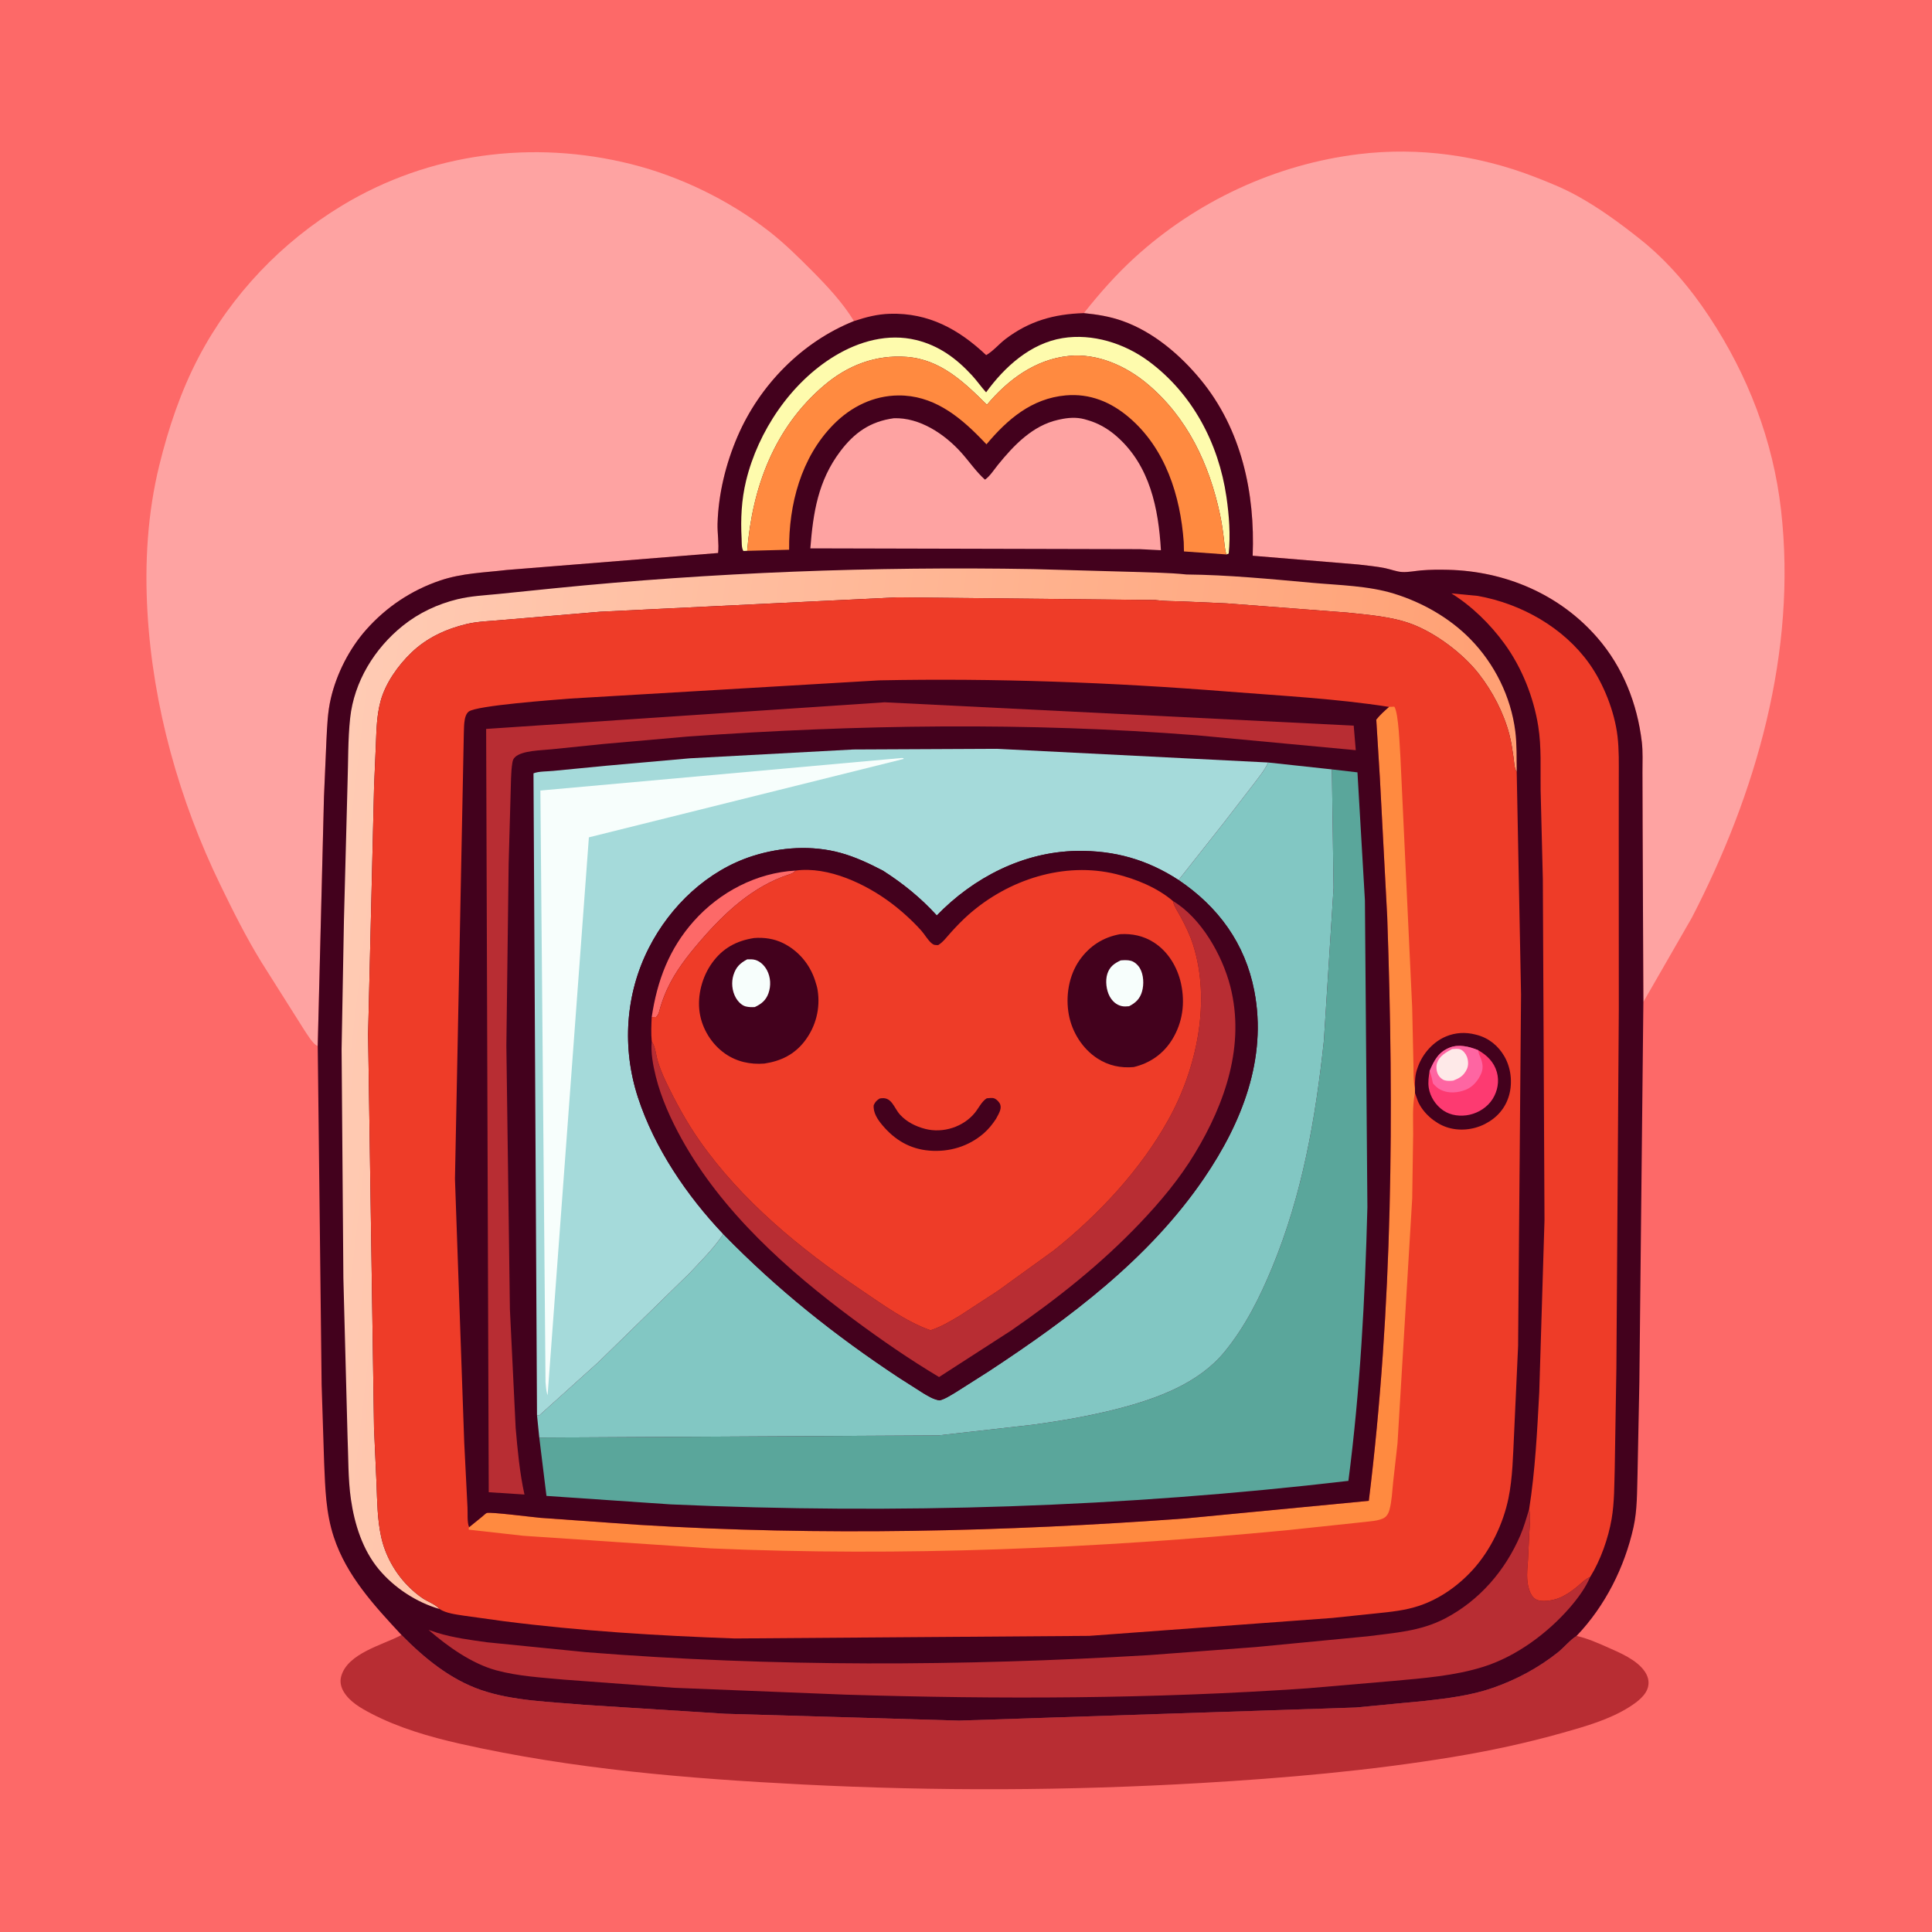 <svg version="1.1" xmlns="http://www.w3.org/2000/svg" style="display: block;" viewBox="0 0 2048 2048" width="1024" height="1024">
<defs>
	<linearGradient id="Gradient1" gradientUnits="userSpaceOnUse" x1="1558.38" y1="1233.63" x2="332.246" y2="1090.88">
		<stop class="stop0" offset="0" stop-opacity="1" stop-color="rgb(255,159,114)"/>
		<stop class="stop1" offset="1" stop-opacity="1" stop-color="rgb(255,203,180)"/>
	</linearGradient>
</defs>
<path transform="translate(0,0)" fill="rgb(253,105,104)" d="M -0 -0 L 2048 0 L 2048 2048 L -0 2048 L -0 -0 z"/>
<path transform="translate(0,0)" fill="rgb(184,45,51)" d="M 425.589 1733.16 C 449.74 1757.62 477.104 1780.23 510.09 1791.53 C 543.985 1803.15 583.142 1803.94 618.685 1807.16 L 768.46 1816.66 L 1016.52 1823.92 L 1437.14 1810.03 L 1510.5 1803.02 C 1535.2 1800.23 1559.48 1797.31 1583.04 1789.04 C 1607.76 1780.36 1630.95 1767.87 1651.48 1751.57 C 1657.76 1746.58 1664.54 1738.24 1671.12 1734.22 L 1671.72 1734.27 C 1682.33 1736.62 1693.3 1741.42 1703.23 1745.81 C 1716.85 1751.84 1735.23 1759.36 1743.74 1772.19 C 1746.89 1776.93 1748.3 1782.12 1747.09 1787.75 C 1745.02 1797.36 1734.93 1804.56 1727.14 1809.5 C 1706.08 1822.85 1680.48 1830.07 1656.66 1836.8 C 1618.01 1847.71 1579.14 1856.04 1539.53 1862.57 C 1451.54 1877.05 1362.33 1884.84 1273.36 1890.05 C 1132.58 1898.3 992.231 1898.82 851.394 1891.65 C 729.293 1885.43 606.798 1875.36 487.306 1848.36 C 455.237 1841.11 422.509 1831.57 393.27 1816.32 C 382.596 1810.75 370.71 1803.97 364.363 1793.35 C 361.341 1788.3 360.087 1782.64 361.701 1776.87 C 368.498 1752.56 405.44 1743.8 424.622 1733.68 L 425.589 1733.16 z"/>
<path transform="translate(0,0)" fill="rgb(254,163,162)" d="M 1148.94 331.931 C 1165.12 311.449 1182.94 291.248 1202.21 273.594 C 1267.92 213.402 1352.06 174.088 1440.59 163.372 C 1503.95 155.704 1567.86 164.625 1627.2 187.669 C 1642.03 193.428 1656.78 199.364 1670.77 207.001 C 1694.86 220.155 1717.22 236.575 1738.68 253.615 C 1767.48 276.478 1791.91 305.401 1812.08 336 C 1852.9 397.923 1879.64 467.017 1888.01 540.958 C 1904.98 690.785 1861.71 840.846 1793.32 972.963 L 1742.04 1062.1 L 1741.24 875.959 L 1741.07 818.51 C 1741.03 807.942 1741.64 796.913 1740.38 786.419 C 1735.54 745.88 1720.43 707.403 1693.48 676.256 C 1653.29 629.809 1595.51 605.386 1534.67 604.005 C 1525.33 603.793 1515.96 603.848 1506.65 604.627 C 1500.17 605.167 1492.95 606.703 1486.49 606.379 C 1480.61 606.084 1474.29 603.533 1468.5 602.331 C 1459.13 600.386 1449.15 599.504 1439.64 598.367 L 1327.88 589.112 C 1330.53 522.578 1316.03 455.015 1272.84 402.571 C 1251.12 376.202 1222.72 351.897 1190.15 340.319 C 1176.48 335.461 1163.33 333.352 1148.94 331.931 z"/>
<path transform="translate(0,0)" fill="rgb(254,163,162)" d="M 336.804 1108.74 C 331.932 1107.52 324.574 1094.79 321.612 1090.38 L 277.218 1020.09 C 260.944 993.668 247.222 966.145 233.673 938.274 C 190.004 848.45 162.104 748.751 156.317 648.933 C 153.291 596.75 156.387 543.892 168.921 493 C 178.598 453.709 191.638 414.774 210.456 378.85 C 245.239 312.451 298.644 256.53 362.643 217.839 C 454.907 162.06 564.866 147.875 669 173.961 C 721.074 187.005 773.144 212.359 815.447 245.37 C 831.681 258.037 846.209 272.425 860.712 286.988 C 876.539 302.88 893.619 321.158 905.223 340.377 C 850.041 362.425 805.213 408.307 781.791 462.744 C 769.336 491.691 761.542 523.558 760.635 555.101 C 760.345 565.179 762.329 576.41 761.226 586.206 L 537.319 604.177 C 512.958 607.066 489.857 607.453 466.373 615.428 C 436.045 625.726 409.588 643.384 388.279 667.36 C 370.379 687.5 356.85 714.002 350.723 740.245 C 347.259 755.085 346.837 769.237 346.046 784.346 L 343.424 844.748 L 336.804 1108.74 z"/>
<path transform="translate(0,0)" fill="rgb(67,1,29)" d="M 1148.94 331.931 C 1163.33 333.352 1176.48 335.461 1190.15 340.319 C 1222.72 351.897 1251.12 376.202 1272.84 402.571 C 1316.03 455.015 1330.53 522.578 1327.88 589.112 L 1439.64 598.367 C 1449.15 599.504 1459.13 600.386 1468.5 602.331 C 1474.29 603.533 1480.61 606.084 1486.49 606.379 C 1492.95 606.703 1500.17 605.167 1506.65 604.627 C 1515.96 603.848 1525.33 603.793 1534.67 604.005 C 1595.51 605.386 1653.29 629.809 1693.48 676.256 C 1720.43 707.403 1735.54 745.88 1740.38 786.419 C 1741.64 796.913 1741.03 807.942 1741.07 818.51 L 1741.24 875.959 L 1742.04 1062.1 L 1737.8 1465.07 L 1735.85 1562.48 C 1735.27 1581.21 1735.68 1600.45 1731.6 1618.84 C 1722.21 1661.21 1701.57 1702.31 1671.5 1733.85 L 1671.12 1734.22 C 1664.54 1738.24 1657.76 1746.58 1651.48 1751.57 C 1630.95 1767.87 1607.76 1780.36 1583.04 1789.04 C 1559.48 1797.31 1535.2 1800.23 1510.5 1803.02 L 1437.14 1810.03 L 1016.52 1823.92 L 768.46 1816.66 L 618.685 1807.16 C 583.142 1803.94 543.985 1803.15 510.09 1791.53 C 477.104 1780.23 449.74 1757.62 425.589 1733.16 C 396.789 1702.09 367.308 1670.4 353.823 1629.29 C 345.308 1603.34 344.787 1577.97 343.607 1550.99 L 340.939 1467.93 L 336.804 1108.74 L 343.424 844.748 L 346.046 784.346 C 346.837 769.237 347.259 755.085 350.723 740.245 C 356.85 714.002 370.379 687.5 388.279 667.36 C 409.588 643.384 436.045 625.726 466.373 615.428 C 489.857 607.453 512.958 607.066 537.319 604.177 L 761.226 586.206 C 762.329 576.41 760.345 565.179 760.635 555.101 C 761.542 523.558 769.336 491.691 781.791 462.744 C 805.213 408.307 850.041 362.425 905.223 340.377 C 917.905 336.177 929.981 333.012 943.416 332.624 C 984.384 331.441 1016.39 349.044 1045.38 376.438 C 1052.47 372.499 1059.22 364.444 1065.85 359.404 C 1091.19 340.146 1117.51 332.875 1148.94 331.931 z"/>
<path transform="translate(0,0)" fill="rgb(254,251,173)" d="M 792.023 583.919 L 788 584.077 C 785.892 580.634 786.356 574.859 786.133 570.783 C 785.007 550.219 785.997 529.871 790.838 509.793 C 803.511 457.243 838.434 405.344 885.036 377.236 C 910.806 361.693 941.33 353.15 971.188 360.434 C 995.376 366.334 1013.75 379.878 1030.39 397.952 C 1035.66 403.683 1040.07 410.128 1045.31 415.9 C 1064.86 388.93 1092.28 363.989 1126.32 358.427 C 1158.12 353.232 1191.94 363.962 1217.49 382.814 C 1264.02 417.148 1291.78 469.998 1300.05 526.594 C 1302.89 546.02 1304.49 567.23 1302.47 586.803 L 1300.06 587.741 C 1298.29 582.493 1297.97 576.127 1297.31 570.637 C 1296.26 562.033 1295.02 553.574 1293.21 545.094 C 1281.86 491.858 1258.67 442.645 1216.51 407.123 C 1193.79 387.985 1163.38 374.256 1133.16 377.285 C 1097.68 380.839 1068.51 402.42 1046.18 429.066 C 1021.92 404.996 997.08 380.986 961 378.314 C 928.142 375.88 898.73 387.207 873.79 408.33 C 820.941 453.093 797.513 516.312 792.023 583.919 z"/>
<path transform="translate(0,0)" fill="rgb(255,138,64)" d="M 792.023 583.919 C 797.513 516.312 820.941 453.093 873.79 408.33 C 898.73 387.207 928.142 375.88 961 378.314 C 997.08 380.986 1021.92 404.996 1046.18 429.066 C 1068.51 402.42 1097.68 380.839 1133.16 377.285 C 1163.38 374.256 1193.79 387.985 1216.51 407.123 C 1258.67 442.645 1281.86 491.858 1293.21 545.094 C 1295.02 553.574 1296.26 562.033 1297.31 570.637 C 1297.97 576.127 1298.29 582.493 1300.06 587.741 L 1255.04 584.538 L 1254.81 574.66 C 1251.25 525.498 1235.46 475.383 1196.83 442.489 C 1177.51 426.039 1155.23 416.847 1129.63 419.139 C 1093.65 422.362 1067.92 444.47 1045.71 470.985 L 1039.25 464.292 C 1015.44 439.924 988.286 418.95 952.5 419.189 C 925.879 419.367 902.061 431.215 883.588 449.928 C 849.089 484.874 836.051 535.002 836.497 582.75 L 792.023 583.919 z"/>
<path transform="translate(0,0)" fill="rgb(254,163,162)" d="M 947.5 443.359 C 974.916 442.362 1001.36 460.151 1019.03 479.843 C 1027.59 489.378 1034.51 499.812 1044.1 508.453 C 1049.24 505.001 1053.76 497.84 1057.74 492.923 C 1074.52 472.189 1094.53 451.077 1121.63 445.045 L 1123.5 444.644 C 1131.93 442.766 1140.82 442.053 1149.27 444.296 L 1151 444.781 C 1163.68 448.177 1174.27 454.185 1184.09 462.877 C 1218.98 493.759 1228.04 538.978 1230.62 583.261 L 1208.11 582.116 L 858.994 581.278 C 861.941 543.523 867.179 509.632 890.75 478.407 C 905.672 458.639 922.543 446.742 947.5 443.359 z"/>
<path transform="translate(0,0)" fill="rgb(184,45,51)" d="M 1620.96 1599.82 L 1621.18 1600.88 C 1622.6 1608.4 1621.58 1616.55 1621.19 1624.16 L 1619.68 1654.59 C 1618.94 1664.16 1617.77 1674.83 1620.71 1684.08 L 1621.11 1685.4 C 1622.24 1689.07 1624.54 1693.34 1627.99 1695.3 C 1633.75 1698.56 1644.51 1696.75 1650.5 1694.76 C 1657.93 1692.29 1665.81 1686.95 1671.84 1681.93 C 1675.92 1678.53 1680.65 1673.57 1685.62 1671.66 C 1680.8 1683.22 1672.16 1694.8 1663.96 1704.23 C 1640.24 1731.5 1607.21 1755.94 1572.43 1766.88 C 1542.19 1776.4 1509.24 1778.92 1477.8 1781.79 L 1385.62 1789.7 C 1222.52 1800.97 1059.2 1801.43 895.883 1796.38 L 714.577 1789.12 L 598.069 1780.49 C 574.067 1778.26 549.338 1776.93 526 1770.59 C 500.1 1763.55 474.348 1745.2 454.3 1727.74 L 463.598 1730.86 C 480.521 1736.1 498.868 1738.46 516.366 1740.9 L 621.362 1751.4 C 819.823 1767.16 1019.4 1766.29 1218.07 1754.5 L 1331.34 1745.94 L 1449.96 1734.53 C 1478.74 1730.76 1505.77 1729.31 1532.06 1715.53 C 1568.29 1696.54 1595.51 1664.97 1611.59 1627.61 C 1615.41 1618.74 1618.11 1609.06 1620.96 1599.82 z"/>
<path transform="translate(0,0)" fill="url(#Gradient1)" d="M 465.791 1705.54 C 441.367 1698.53 417.863 1683.06 401.649 1663.62 C 384.366 1642.9 375.852 1615.82 372.017 1589.47 C 368.882 1567.93 369.357 1544.55 368.407 1522.76 L 363.995 1355 L 362.106 1112.39 L 364.599 975.329 L 368.4 830.585 C 369.211 807.67 368.721 784.056 371.174 761.282 C 375.344 722.562 397.026 687.352 427.05 663.273 C 444.03 649.655 464.043 640.273 485.146 635.17 C 498.873 631.85 513.474 631.086 527.5 629.722 L 587.46 623.62 C 755.798 606.714 926.191 600.356 1095.32 603.262 L 1200.84 606.214 C 1219.75 606.919 1238.92 607.006 1257.73 608.974 C 1301.99 609.393 1347.18 613.866 1391.28 617.826 C 1419.68 620.376 1450.53 620.886 1477.86 629.35 C 1507.77 638.613 1536.61 654.97 1558.59 677.403 C 1584.39 703.725 1601.67 738.632 1606.27 775.244 C 1608.03 789.211 1607.56 803.931 1607.77 818.006 C 1605.23 814.995 1605.01 807.228 1604.45 803.255 C 1603.28 795.007 1602.08 786.568 1599.97 778.5 C 1593.99 755.677 1582.18 733.004 1567.73 714.452 C 1550.97 692.918 1522.44 671.37 1496.81 661.623 C 1475.74 653.608 1450.48 651.75 1428.16 649.361 L 1300 639.575 L 1253.24 637.528 C 1244.18 637.167 1234.97 637.355 1225.97 636.202 L 1224.83 636.045 L 950.886 633.225 L 636.282 648.454 L 533.738 657.11 C 521.103 658.374 507.111 658.512 494.811 661.446 C 472.817 666.693 452.389 676.088 435.954 691.927 C 421.94 705.433 408.62 724.143 403.452 743.189 C 399.412 758.083 399.083 772.998 398.484 788.319 L 396.548 833.5 L 390.197 1096.3 L 396.478 1513.57 L 399.165 1573.66 C 399.885 1592.27 400.039 1610.89 404.059 1629.17 C 408.279 1648.36 418.277 1666.61 431.983 1680.66 C 436.912 1685.72 442.072 1690.18 447.905 1694.16 C 453.166 1697.74 461.944 1700.81 465.791 1705.54 z"/>
<path transform="translate(0,0)" fill="rgb(238,60,40)" d="M 1620.96 1599.82 C 1627.44 1558.36 1629.42 1517.79 1631.67 1476.01 L 1637.23 1293.37 L 1635.47 931.5 L 1633.11 837.16 C 1632.77 814.667 1634.15 792.173 1630.61 769.879 C 1625.71 739.063 1613.27 707.745 1594.89 682.468 C 1579.93 661.894 1560.15 642.384 1538.5 629.007 L 1566.5 631.689 C 1612.43 639.888 1657.41 665.084 1684.7 703.46 C 1699.83 724.729 1711.45 754.066 1714.59 780.125 C 1716.35 794.737 1715.99 809.31 1715.98 823.997 L 1715.94 881.511 L 1716.01 1069.84 L 1713.44 1450.05 L 1711.7 1556.11 C 1711.15 1573.94 1711.41 1592.5 1708.39 1610.11 C 1704.87 1630.65 1696.69 1653.88 1685.66 1671.64 L 1685.62 1671.66 C 1680.65 1673.57 1675.92 1678.53 1671.84 1681.93 C 1665.81 1686.95 1657.93 1692.29 1650.5 1694.76 C 1644.51 1696.75 1633.75 1698.56 1627.99 1695.3 C 1624.54 1693.34 1622.24 1689.07 1621.11 1685.4 L 1620.71 1684.08 C 1617.77 1674.83 1618.94 1664.16 1619.68 1654.59 L 1621.19 1624.16 C 1621.58 1616.55 1622.6 1608.4 1621.18 1600.88 L 1620.96 1599.82 z"/>
<path transform="translate(0,0)" fill="rgb(238,60,40)" d="M 465.791 1705.54 C 461.944 1700.81 453.166 1697.74 447.905 1694.16 C 442.072 1690.18 436.912 1685.72 431.983 1680.66 C 418.277 1666.61 408.279 1648.36 404.059 1629.17 C 400.039 1610.89 399.885 1592.27 399.165 1573.66 L 396.478 1513.57 L 390.197 1096.3 L 396.548 833.5 L 398.484 788.319 C 399.083 772.998 399.412 758.083 403.452 743.189 C 408.62 724.143 421.94 705.433 435.954 691.927 C 452.389 676.088 472.817 666.693 494.811 661.446 C 507.111 658.512 521.103 658.374 533.738 657.11 L 636.282 648.454 L 950.886 633.225 L 1224.83 636.045 L 1225.97 636.202 C 1234.97 637.355 1244.18 637.167 1253.24 637.528 L 1300 639.575 L 1428.16 649.361 C 1450.48 651.75 1475.74 653.608 1496.81 661.623 C 1522.44 671.37 1550.97 692.918 1567.73 714.452 C 1582.18 733.004 1593.99 755.677 1599.97 778.5 C 1602.08 786.568 1603.28 795.007 1604.45 803.255 C 1605.01 807.228 1605.23 814.995 1607.77 818.006 L 1612.37 1054.19 L 1609.24 1427.07 L 1604.94 1520.94 C 1603.87 1542.75 1603.45 1566.74 1599.05 1588.13 C 1593.44 1615.38 1580.07 1643.27 1561.36 1663.88 C 1545.83 1680.99 1525.91 1695.13 1503.84 1702.38 C 1489.21 1707.19 1474.23 1708.65 1459 1710.23 L 1412.54 1715.08 L 1154.6 1734.09 L 778.941 1736.84 C 697.11 1733.95 614.843 1728.92 533.608 1718.49 L 491.875 1712.7 C 483.804 1711.43 472.714 1710.21 465.791 1705.54 z"/>
<path transform="translate(0,0)" fill="rgb(67,1,29)" d="M 1499.81 1153.28 C 1499.82 1145.54 1500.01 1139.2 1502.69 1131.91 L 1503.32 1130.18 C 1508.46 1116.49 1519.27 1104.33 1532.83 1098.68 C 1542.89 1094.49 1553.56 1093.94 1564.04 1096.66 L 1565.5 1097.03 C 1578.21 1100.36 1588.37 1108.66 1594.82 1120 C 1601.71 1132.1 1603.46 1147.49 1599.73 1160.91 C 1595.88 1174.72 1586.84 1184.96 1574.1 1191.48 C 1561.66 1197.85 1546.33 1199.32 1533.03 1194.7 C 1520.69 1190.42 1508.38 1179.67 1503.1 1167.5 L 1499.92 1158.56 L 1499.81 1153.28 z"/>
<path transform="translate(0,0)" fill="rgb(253,58,113)" d="M 1515.44 1135.25 C 1520.37 1124.11 1524.55 1115.43 1536.65 1110.55 C 1546.45 1106.6 1557.61 1109.46 1566.94 1113.24 C 1576.27 1118.53 1583.74 1125.84 1586.74 1136.5 C 1589.47 1146.19 1587.55 1156.57 1582.22 1165.01 C 1576.83 1173.54 1567.69 1179.44 1557.92 1181.65 C 1548.51 1183.77 1537.77 1182.62 1529.76 1177.03 C 1521.91 1171.55 1516.07 1162.72 1514.56 1153.24 C 1513.59 1147.07 1514.5 1141.35 1515.44 1135.25 z"/>
<path transform="translate(0,0)" fill="rgb(254,101,162)" d="M 1515.44 1135.25 C 1520.37 1124.11 1524.55 1115.43 1536.65 1110.55 C 1546.45 1106.6 1557.61 1109.46 1566.94 1113.24 L 1567.22 1114.9 C 1567.64 1117.12 1568.49 1119.01 1569.36 1121.08 C 1571.48 1126.1 1572.53 1131.77 1570.5 1137.01 C 1567.51 1144.72 1561.57 1152.09 1553.74 1155.19 C 1545.23 1158.57 1535.64 1159.3 1527.26 1155.32 C 1523.9 1153.72 1521.54 1151.2 1519.01 1148.53 C 1518.04 1144.11 1517.19 1139.45 1515.44 1135.25 z"/>
<path transform="translate(0,0)" fill="rgb(254,233,232)" d="M 1539.2 1112.09 C 1542.06 1111.93 1545.44 1111.42 1548.18 1112.46 C 1551.15 1113.59 1553.85 1117.19 1554.97 1120.09 C 1556.53 1124.13 1556.81 1129.52 1554.87 1133.5 C 1551.51 1140.42 1547.32 1142.84 1540.37 1145.51 C 1537.47 1145.78 1534.53 1145.97 1531.68 1145.24 C 1528.72 1144.49 1526.2 1142.09 1524.68 1139.51 C 1522.68 1136.12 1522.09 1130.47 1523.34 1126.77 C 1525.86 1119.33 1532.77 1115.58 1539.2 1112.09 z"/>
<path transform="translate(0,0)" fill="rgb(255,138,64)" d="M 1472.46 749.333 L 1478 749.098 C 1482.67 755.428 1483.79 793.184 1484.52 802.849 L 1496.97 1068 L 1498.29 1127.99 C 1498.53 1135.9 1498.04 1145.63 1499.81 1153.28 L 1499.92 1158.56 L 1499.73 1159.44 C 1496.98 1172.82 1498.12 1188.66 1498 1202.33 L 1497 1270.5 L 1481.41 1530.09 L 1476.81 1570.92 C 1475.77 1580.59 1475.44 1591.23 1472.86 1600.61 C 1472.02 1603.67 1470.57 1606.64 1467.91 1608.54 C 1462.36 1612.48 1450.14 1612.79 1443.44 1613.68 L 1364 1622.12 C 1161.46 1641.46 956.726 1650.19 753.337 1641.35 L 554.754 1627.99 L 496.941 1621.5 C 496.853 1619.57 496.666 1620.42 497.316 1618.91 L 511.319 1607.53 C 512.329 1606.73 514.915 1604.18 516.003 1603.82 C 519.983 1602.53 565.199 1608.33 573 1608.98 L 677.182 1616.38 C 870.281 1628.36 1064.12 1623.73 1256.95 1609.57 L 1451 1590.95 C 1476.37 1385.58 1477.78 1178.61 1470.52 972.049 L 1462.73 824.656 L 1458.91 762.819 C 1462.92 757.732 1467.64 753.62 1472.46 749.333 z"/>
<path transform="translate(0,0)" fill="rgb(67,1,29)" d="M 497.316 1618.91 C 495.005 1614.28 495.875 1603.45 495.556 1597.87 L 492.095 1529.05 L 482.281 1249.57 L 491.639 779.042 C 492.038 772.348 491.06 758.955 496.79 754.357 C 504.978 747.786 587.806 741.929 603.318 740.584 L 931.787 721.208 C 1054.92 718.727 1178.57 723.348 1301.29 733.076 C 1358.19 737.586 1416.06 740.518 1472.46 749.333 C 1467.64 753.62 1462.92 757.732 1458.91 762.819 L 1462.73 824.656 L 1470.52 972.049 C 1477.78 1178.61 1476.37 1385.58 1451 1590.95 L 1256.95 1609.57 C 1064.12 1623.73 870.281 1628.36 677.182 1616.38 L 573 1608.98 C 565.199 1608.33 519.983 1602.53 516.003 1603.82 C 514.915 1604.18 512.329 1606.73 511.319 1607.53 L 497.316 1618.91 z"/>
<path transform="translate(0,0)" fill="rgb(184,45,51)" d="M 937.705 744.455 L 1434.99 769.201 L 1437.17 795.223 L 1268.92 779.466 C 1089.6 765.37 908.739 768.042 729.426 780.729 L 639.736 788.634 L 583.961 794.352 C 574.059 795.416 553.585 795.485 546.056 802.495 C 544.035 804.377 543.501 806.187 543.083 808.812 C 541.451 819.059 541.723 830.25 541.284 840.625 L 539.19 915.534 L 536.767 1108.5 L 540.52 1387.88 L 546.613 1513.52 C 548.633 1536.91 550.878 1561.33 555.954 1584.26 L 518.08 1581.81 L 515.33 772.691 L 937.705 744.455 z"/>
<path transform="translate(0,0)" fill="rgb(90,166,155)" d="M 1411.85 815.584 L 1438.96 818.732 L 1446.87 954.496 L 1449.49 1279.7 C 1446.99 1376.68 1441.85 1473.53 1429.36 1569.78 C 1191.05 1597.73 950.442 1605.4 710.789 1594.7 L 579.269 1585.72 L 571.657 1523.89 L 994.861 1521.57 L 1094.37 1510.32 C 1125.25 1506.18 1155.82 1500.87 1186 1493.05 C 1226.73 1482.49 1270.86 1466.39 1298.36 1432.65 C 1320.2 1405.85 1335.38 1375.4 1348.53 1343.57 C 1380.49 1266.17 1394.43 1186.37 1403.35 1103.5 L 1413.64 941.106 L 1411.85 815.584 z"/>
<path transform="translate(0,0)" fill="rgb(130,199,195)" d="M 1344.31 808.275 L 1411.85 815.584 L 1413.64 941.106 L 1403.35 1103.5 C 1394.43 1186.37 1380.49 1266.17 1348.53 1343.57 C 1335.38 1375.4 1320.2 1405.85 1298.36 1432.65 C 1270.86 1466.39 1226.73 1482.49 1186 1493.05 C 1155.82 1500.87 1125.25 1506.18 1094.37 1510.32 L 994.861 1521.57 L 571.657 1523.89 L 569.245 1500.17 L 572 1500.06 L 634.526 1443.77 L 730.75 1349.87 C 743.049 1336.75 756.792 1323.16 766.713 1308.19 C 823.576 1366.64 885.314 1415.81 953.33 1460.68 L 978.768 1476.89 C 984.255 1480.12 989.604 1483.52 996 1484.45 C 1002.03 1482.97 1007.64 1479.06 1013 1475.96 L 1048.44 1453.44 C 1133.87 1397.22 1218.13 1334.38 1276.36 1248.91 C 1316.32 1190.25 1343.48 1122.28 1329.61 1050.44 C 1319.91 1000.18 1291.52 961.256 1249.35 932.868 L 1296.65 872.998 L 1328.6 831.593 C 1333.99 824.327 1340.63 816.567 1344.31 808.275 z"/>
<path transform="translate(0,0)" fill="rgb(165,218,218)" d="M 569.245 1500.17 L 565.522 819.803 C 570.648 817.553 580.468 817.783 586.292 817.189 L 641.71 811.804 L 731.07 803.851 L 904.598 794.492 L 1056.83 793.776 L 1344.31 808.275 C 1340.63 816.567 1333.99 824.327 1328.6 831.593 L 1296.65 872.998 L 1249.35 932.868 C 1216.02 911.112 1181.03 901.302 1141.25 902.02 C 1084.76 903.04 1031.98 930.163 993.044 970.417 C 975.967 951.668 957.151 936.472 935.824 922.84 C 921.36 915.337 906.766 908.419 891 904.087 C 860.795 895.788 827.748 897.922 798.103 907.332 C 749.966 922.612 710.58 960.257 687.887 1004.7 C 662.818 1053.81 659.151 1110.88 676.288 1163.4 C 693.762 1216.95 728.113 1267.56 766.713 1308.19 C 756.792 1323.16 743.049 1336.75 730.75 1349.87 L 634.526 1443.77 L 572 1500.06 L 569.245 1500.17 z"/>
<path transform="translate(0,0)" fill="rgb(247,254,252)" d="M 955.796 803.5 L 957.582 803.662 L 957.888 804.5 L 624.251 887.617 L 580.485 1479 L 579.788 1476.88 C 578.851 1473.18 578.694 1469.04 578.282 1465.24 L 572.819 838.007 L 955.796 803.5 z"/>
<path transform="translate(0,0)" fill="rgb(67,1,29)" d="M 766.713 1308.19 C 728.113 1267.56 693.762 1216.95 676.288 1163.4 C 659.151 1110.88 662.818 1053.81 687.887 1004.7 C 710.58 960.257 749.966 922.612 798.103 907.332 C 827.748 897.922 860.795 895.788 891 904.087 C 906.766 908.419 921.36 915.337 935.824 922.84 C 957.151 936.472 975.967 951.668 993.044 970.417 C 1031.98 930.163 1084.76 903.04 1141.25 902.02 C 1181.03 901.302 1216.02 911.112 1249.35 932.868 C 1291.52 961.256 1319.91 1000.18 1329.61 1050.44 C 1343.48 1122.28 1316.32 1190.25 1276.36 1248.91 C 1218.13 1334.38 1133.87 1397.22 1048.44 1453.44 L 1013 1475.96 C 1007.64 1479.06 1002.03 1482.97 996 1484.45 C 989.604 1483.52 984.255 1480.12 978.768 1476.89 L 953.33 1460.68 C 885.314 1415.81 823.576 1366.64 766.713 1308.19 z"/>
<path transform="translate(0,0)" fill="rgb(253,105,104)" d="M 690.837 1078.17 C 696.588 1039.73 709.182 1005.95 735.396 976.5 C 762.887 945.613 801.949 925.079 843.441 922.843 C 841.131 925.236 840.227 925.743 837 926.782 C 798.114 939.305 767.999 967.6 741.973 997.886 C 728.434 1013.64 715.683 1029.98 707.005 1048.98 C 704.283 1054.95 701.982 1061.23 700.078 1067.5 C 698.961 1071.18 698.51 1075.41 695.5 1078.04 L 690.837 1078.17 z"/>
<path transform="translate(0,0)" fill="rgb(184,45,51)" d="M 1243.28 955.077 C 1273.21 972.872 1295.66 1012.45 1304.15 1045.56 C 1320.11 1107.74 1298.79 1169.35 1266.71 1222.48 C 1250.34 1249.61 1230.21 1273.66 1208.43 1296.55 C 1167.39 1339.68 1120.83 1376.59 1071.93 1410.38 L 995.456 1459.72 C 963.828 1440.82 934.165 1420.3 904.582 1398.37 C 834.636 1346.53 765.119 1284.28 722.555 1207.28 C 711.109 1186.57 700.86 1164.04 695.148 1141 C 692.296 1129.49 689.693 1115.77 690.874 1103.92 C 694.794 1109.35 695.357 1118.6 697.343 1125.03 C 699.523 1132.09 702.342 1139.18 705.523 1145.85 C 715.955 1167.71 727.473 1189.03 741.366 1208.91 C 785.956 1272.71 848.651 1324.15 912.665 1367.34 C 935.513 1382.76 960.259 1400.85 986.326 1410.14 C 997.479 1406.62 1007.61 1400.52 1017.6 1394.53 L 1057.72 1368.4 L 1117.36 1325.31 C 1164.8 1287.36 1209 1240.14 1238.6 1186.79 C 1268.68 1132.57 1283.83 1061.71 1264.71 1001.45 C 1261.46 991.192 1256.77 981.716 1251.73 972.24 C 1248.9 966.909 1245.13 961.811 1243.52 955.984 L 1243.28 955.077 z"/>
<path transform="translate(0,0)" fill="rgb(238,60,40)" d="M 843.441 922.843 C 878.083 918.124 918.076 937.19 944.911 957.465 C 955.99 965.836 967.183 976.006 976.493 986.363 C 980.275 990.571 983.309 996.298 987.547 999.904 C 990.083 1002.06 991.423 1001.75 994.5 1001.85 C 999.886 998.599 1003.59 993.255 1007.78 988.642 C 1013.94 981.848 1020.21 975.291 1027.12 969.227 C 1068.94 932.486 1127.93 913.068 1183.12 926.584 C 1204.08 931.719 1226.76 940.931 1243.28 955.077 L 1243.52 955.984 C 1245.13 961.811 1248.9 966.909 1251.73 972.24 C 1256.77 981.716 1261.46 991.192 1264.71 1001.45 C 1283.83 1061.71 1268.68 1132.57 1238.6 1186.79 C 1209 1240.14 1164.8 1287.36 1117.36 1325.31 L 1057.72 1368.4 L 1017.6 1394.53 C 1007.61 1400.52 997.479 1406.62 986.326 1410.14 C 960.259 1400.85 935.513 1382.76 912.665 1367.34 C 848.651 1324.15 785.956 1272.71 741.366 1208.91 C 727.473 1189.03 715.955 1167.71 705.523 1145.85 C 702.342 1139.18 699.523 1132.09 697.343 1125.03 C 695.357 1118.6 694.794 1109.35 690.874 1103.92 C 690.063 1095.26 690.428 1086.83 690.837 1078.17 L 695.5 1078.04 C 698.51 1075.41 698.961 1071.18 700.078 1067.5 C 701.982 1061.23 704.283 1054.95 707.005 1048.98 C 715.683 1029.98 728.434 1013.64 741.973 997.886 C 767.999 967.6 798.114 939.305 837 926.782 C 840.227 925.743 841.131 925.236 843.441 922.843 z"/>
<path transform="translate(0,0)" fill="rgb(67,1,29)" d="M 932.393 1164.5 C 945.416 1161.64 947.201 1174.13 954.206 1181.73 C 961.271 1189.39 970.736 1194.07 980.694 1196.66 C 999.588 1201.58 1021.25 1194.66 1033.51 1179.47 C 1037.39 1174.66 1040.76 1167.42 1046 1164.25 C 1048.27 1164.06 1051.9 1163.46 1054.03 1164.36 C 1056.76 1165.53 1059.56 1168.41 1060.43 1171.25 C 1061.93 1176.18 1057.93 1181.89 1055.74 1186.18 C 1052.07 1191.7 1047.97 1196.88 1042.96 1201.25 C 1026.87 1215.29 1006.25 1221.46 985.039 1219.69 C 964.458 1217.98 948.361 1208.28 935.276 1192.66 C 930.299 1186.73 925.442 1179.5 926.168 1171.5 C 927.848 1167.96 929.119 1166.62 932.393 1164.5 z"/>
<path transform="translate(0,0)" fill="rgb(67,1,29)" d="M 799.453 994.335 C 809.913 993.537 820.564 995.057 830.016 999.711 C 846.224 1007.69 858.264 1021.92 863.898 1039.05 L 864.36 1040.5 C 865.358 1043.57 866.253 1046.56 866.748 1049.76 C 869.709 1068.87 864.893 1088 853.136 1103.44 C 842.282 1117.7 827.892 1124.77 810.349 1127.41 C 795.356 1128.62 780.882 1125.51 768.452 1116.77 C 754.325 1106.84 744.32 1090.63 741.699 1073.59 C 738.916 1055.5 744.251 1035.36 754.927 1020.61 C 766.176 1005.07 780.694 997.213 799.453 994.335 z"/>
<path transform="translate(0,0)" fill="rgb(247,254,252)" d="M 792.075 1016.95 C 794.84 1016.9 797.823 1016.77 800.509 1017.51 C 805.948 1019.01 810.455 1023.63 813.029 1028.5 C 816.965 1035.95 817.414 1044.97 814.604 1052.89 C 811.96 1060.34 807.097 1064.31 800.109 1067.52 C 796.97 1067.73 793.475 1067.64 790.411 1066.84 C 785.993 1065.69 782.08 1061.35 779.917 1057.5 C 775.958 1050.45 775.078 1041.31 777.49 1033.61 C 780.148 1025.14 784.4 1021.04 792.075 1016.95 z"/>
<path transform="translate(0,0)" fill="rgb(67,1,29)" d="M 1187.45 990.253 C 1200.21 989.534 1212.08 992.001 1222.97 998.904 C 1238.2 1008.55 1248.13 1025.17 1251.93 1042.61 C 1256.42 1063.27 1253.69 1083.9 1242.52 1102.01 C 1233.16 1117.19 1219 1127.03 1201.79 1131.13 C 1187.91 1132.36 1175.15 1129.64 1163.4 1122.05 C 1147.47 1111.77 1136.45 1094.17 1133.01 1075.68 C 1129.38 1056.2 1132.92 1034.07 1144.43 1017.71 C 1155 1002.71 1169.45 993.474 1187.45 990.253 z"/>
<path transform="translate(0,0)" fill="rgb(247,254,252)" d="M 1188 1018.05 C 1191.41 1017.76 1195.54 1017.57 1198.86 1018.5 C 1202.72 1019.57 1206.39 1023.02 1208.36 1026.43 C 1212.37 1033.37 1212.77 1043.49 1210.59 1051.08 C 1208.37 1058.78 1203.87 1063.06 1196.89 1066.64 C 1194.19 1066.89 1191.53 1067.09 1188.87 1066.47 C 1183.29 1065.17 1179.16 1061.31 1176.42 1056.42 C 1172.73 1049.83 1171.48 1039.5 1173.87 1032.21 C 1176.35 1024.65 1181.15 1021.27 1188 1018.05 z"/>
</svg>